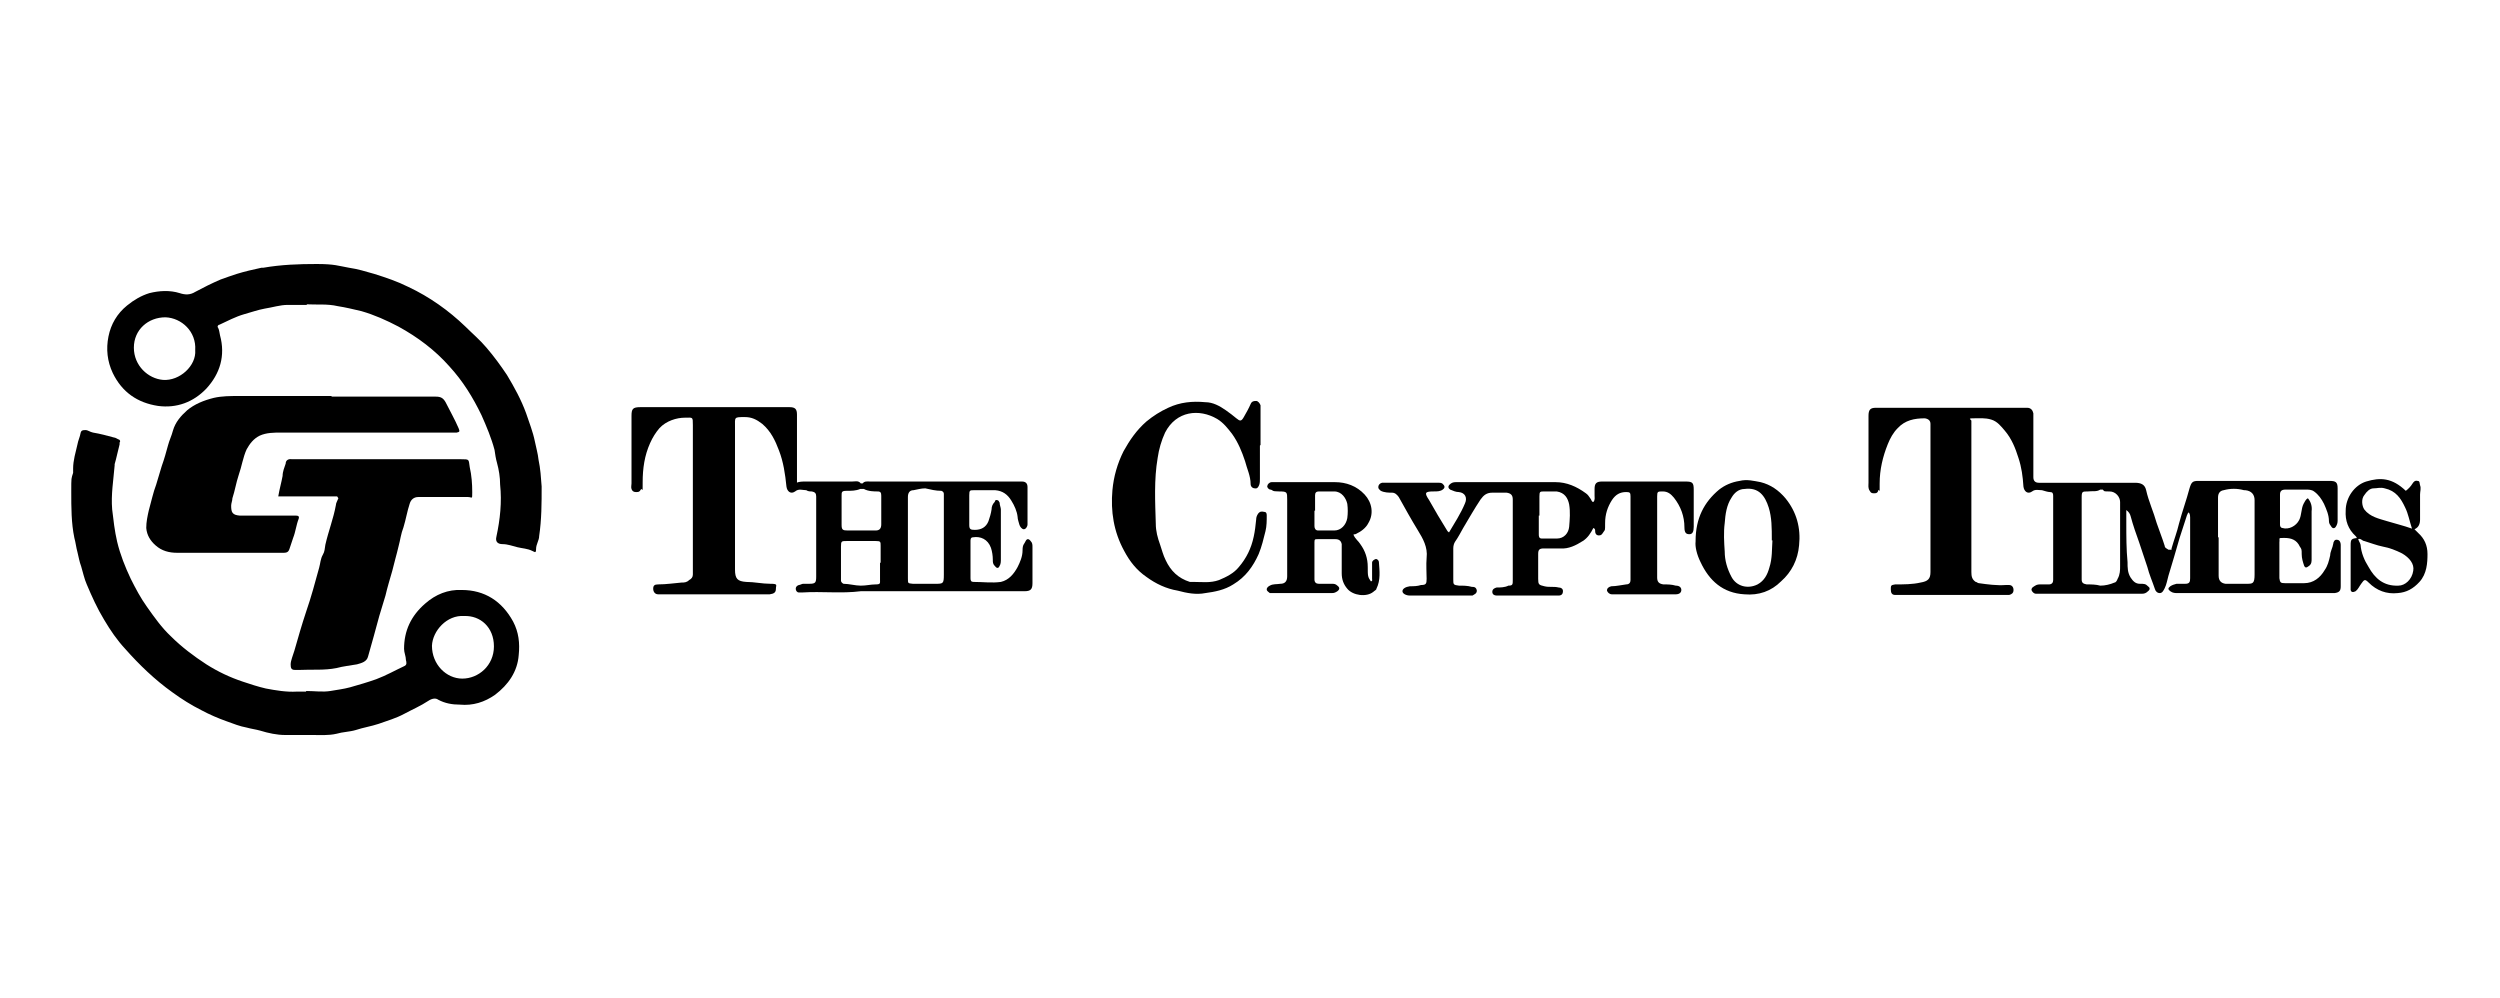<?xml version="1.0" encoding="UTF-8"?>
<svg id="katman_1" xmlns="http://www.w3.org/2000/svg" version="1.1" viewBox="0 0 403.4 161">
  <!-- Generator: Adobe Illustrator 29.0.0, SVG Export Plug-In . SVG Version: 2.1.0 Build 186)  -->
  <path d="M350.4,88.5c.4-1.4.9-2.7,1.2-4,.5-1.9,1.2-3.8,1.7-5.7.3-1,.5-1.2,1.4-1.2h21.2c1,0,1.3.2,1.3,1.2v5.2c0,.4-.1.7-.3,1-.2.3-.5.3-.7,0s-.4-.5-.4-.9c0-1-.4-1.9-.8-2.8-.4-.8-.9-1.5-1.6-2-.4-.3-.9-.3-1.3-.3h-3.3c-.6,0-.9.2-.9.8v4.9c0,.3.2.5.4.5,1,.3,2.2-.3,2.7-1.3.4-.8.3-1.8.7-2.6.2-.3.3-.7.7-.9.5.6.7,1.3.6,2.1v7.7c0,.4,0,.8-.4,1.1-.4.3-.6.4-.8,0-.2-.6-.4-1.2-.4-1.9s0-.8-.3-1.2c-.5-1.1-1.4-1.4-2.5-1.4s-.7,0-.8.7v5.8c.1.7.2.8.9.8h3.1c1.5,0,2.6-.9,3.3-2.1.5-.7.7-1.5.9-2.4,0-.6.4-1.2.5-1.9,0-.2.2-.7.6-.6.4,0,.6.4.6.8v6.7c0,.7-.2,1-1,1.1h-25.3c-.4,0-.8,0-1.2-.3-.4-.3-.4-.5,0-.8.3-.2.6-.3,1-.4h1.4c.7,0,.8-.3.8-.9v-9.8c0-.2,0-.5-.2-.8-.2,0-.2.3-.3.4-.4,1.2-.8,2.5-1.2,3.7-.3,1-.6,2.1-.9,3.1s-.6,2-.9,3c-.2.7-.3,1.4-.6,2-.2.4-.4.8-.8.8s-.7-.3-.8-.7c-.4-1.2-.9-2.3-1.2-3.5-.4-1.3-.9-2.6-1.3-3.9-.5-1.4-1-2.8-1.4-4.3-.1-.4-.3-.7-.7-1v2.1c0,2.1,0,4.2.2,6.3,0,.9,0,1.7.5,2.5.4.6.8,1,1.5,1s.9,0,1.3.4c.3.2.4.5,0,.8-.3.3-.6.4-.9.4h-17.2c-.3,0-.6-.3-.7-.6,0-.4.3-.5.6-.7.3-.2.6-.2.9-.2h1.3c.5,0,.7-.3.7-.7v-13.6c0-.4-.1-.6-.5-.6s-.9-.2-1.3-.3c-.5,0-1.1-.2-1.6.2-.7.5-1.3,0-1.4-.8-.1-1.6-.3-3.1-.8-4.6-.5-1.6-1.1-3.1-2.2-4.4-.6-.7-1.2-1.5-2.2-1.8s-1.9-.2-2.9-.2-.3.2-.3.4v24.4c0,.7.1,1.2.7,1.6.2,0,.3.2.5.2,1.4.2,2.9.4,4.3.3h.6c.4,0,.7.3.7.8s-.3.7-.7.8h-18.4c-.5,0-.7-.3-.7-.9s0-.7.7-.8c1.4,0,2.8,0,4.1-.3,1.2-.2,1.6-.6,1.6-1.7v-23.9c0-.5-.3-.8-.9-.9-1.7,0-3.2.3-4.4,1.6-.7.7-1.2,1.6-1.6,2.6-.8,2-1.3,4.1-1.3,6.3s0,.8-.2,1.1c-.1.3-.2.5-.6.5s-.6,0-.8-.4c-.3-.4-.2-.9-.2-1.3v-10.8c0-1,.3-1.3,1.2-1.3h24.4c.6,0,.9.4,1,.9v10.3c0,.6.3.9.9.9h15.5c1,0,1.6.3,1.8,1.2h0c.4,1.8,1.2,3.5,1.7,5.3.4,1.2.9,2.4,1.3,3.7,0,.3.3.4.6.6h.5v-.2ZM335.9,86.7v6.8c0,.5.2.7.8.8.7,0,1.5,0,2.2.2.8,0,1.6-.2,2.3-.5.2,0,.4-.3.5-.6.4-.7.4-1.4.4-2.1v-10.3c0-.8-.7-1.7-1.7-1.7s-.8,0-1.1-.3h-.4c-.6.4-1.3.2-2,.3-.9,0-1,0-1,1v6.5h0ZM358,86.7v6.2c0,.8.4,1.2,1.1,1.3h3.4c1,0,1.3,0,1.3-1.5v-12c0-.9-.5-1.5-1.5-1.6h-.2c-1.1-.3-2.2-.3-3.3,0-.6.1-.9.5-.9,1.2v6.4h.1Z"/>
  <path d="M49.4,111.5c1.3,0,2.7.2,3.9,0,1.1-.2,2.1-.3,3.2-.6,1.4-.4,2.8-.8,4.2-1.3,1.6-.6,3-1.4,4.5-2.1.5-.2.4-.6.3-1,0-.6-.3-1.2-.3-1.8,0-2.9,1.1-5.3,3.4-7.3,1.7-1.5,3.7-2.3,5.9-2.2,3.7,0,6.5,1.8,8.3,5.1.9,1.7,1.1,3.5.9,5.4-.2,2.7-1.7,4.8-3.8,6.4-1.7,1.2-3.6,1.8-5.7,1.6-1.2,0-2.4-.2-3.5-.8-.4-.3-1-.2-1.6.2-1.2.8-2.6,1.4-3.9,2.1-1.3.7-2.7,1.1-4.1,1.6-1.2.4-2.5.6-3.7,1-1,.3-2.1.3-3.1.6-1.3.3-2.6.2-3.9.2h-4.4c-1.3,0-2.7-.3-4-.7-.7-.2-1.5-.3-2.2-.5-1.1-.2-2.1-.6-3.2-1-1.4-.5-2.8-1.1-4.1-1.8-1.6-.8-3.2-1.8-4.7-2.9-2.8-2-5.3-4.4-7.6-7-1.3-1.4-2.4-3-3.4-4.7-1.1-1.8-2-3.8-2.8-5.7-.4-.9-.6-1.9-.9-2.9-.3-.8-.4-1.5-.6-2.3-.2-.7-.3-1.6-.5-2.3-.5-2.4-.5-4.9-.5-7.4s0-2.1.3-3.1v-.7c0-1.3.4-2.6.7-3.9.1-.6.4-1.2.5-1.8.1-.5.4-.5.8-.5s.7.3,1.2.4c1.2.2,2.3.5,3.4.8.2,0,.5.2.7.3.2,0,.4.3.2.5v.3c-.3,1.1-.5,2.2-.8,3.2v.2c-.2,2.4-.6,4.7-.4,7.1.2,1.7.4,3.5.8,5.2.5,2.1,1.3,4.1,2.2,6,.8,1.6,1.6,3.1,2.6,4.5,1.2,1.7,2.4,3.4,3.9,4.8,1.7,1.7,3.7,3.2,5.7,4.5,1.9,1.2,3.8,2.1,5.9,2.8,1.2.4,2.4.8,3.7,1.1,1.6.3,3.3.6,5,.5h1.5,0ZM74.9,99.4c-2.8-.2-5.1,2.4-5.2,4.8,0,3,2.3,5.3,4.9,5.3s5.1-2.1,5.1-5.2-2.2-5-4.8-4.9Z"/>
  <path d="M49.5,49.2h-3.1c-1.2,0-2.4.4-3.7.6-1.1.2-2.2.6-3.3.9-1.4.4-2.7,1.1-4,1.7-.2,0-.4.3-.2.5.2.4.2.8.3,1.2.9,3.3,0,6.2-2.2,8.6-2.1,2.2-4.8,3.2-7.8,2.8-3.3-.5-5.8-2.2-7.3-5.3-.9-1.9-1.1-3.9-.7-5.9s1.4-3.7,3-5c1.1-.9,2.3-1.6,3.6-2,1.6-.4,3.3-.5,4.9,0,.9.3,1.7.3,2.5-.2,1.3-.7,2.7-1.4,4.1-2,.8-.3,1.7-.6,2.6-.9,1.3-.4,2.6-.7,4-1h.3c2.9-.5,5.7-.6,8.6-.6s3.5.3,5.2.6c1.4.2,2.7.6,4.1,1,1.9.6,3.7,1.2,5.5,2.1,3.4,1.6,6.5,3.8,9.2,6.4,1.1,1.1,2.4,2.2,3.4,3.4,1.2,1.4,2.3,2.9,3.3,4.4,1.2,2,2.3,4,3.1,6.2.5,1.5,1.1,3,1.4,4.5.2,1,.5,2,.6,3,.3,1.4.4,2.9.5,4.3,0,2.7,0,5.3-.4,8,0,.7-.5,1.3-.5,2.1s-.3.4-.6.3c-.8-.4-1.6-.4-2.4-.6s-1.6-.5-2.4-.5-1.2-.4-1-1.2c.6-2.8.9-5.6.6-8.4,0-1.2-.2-2.4-.5-3.5-.2-.7-.3-1.4-.4-2.1-.5-1.9-1.3-3.8-2.1-5.6-1.4-2.9-3-5.5-5.2-7.9-2.3-2.6-5.1-4.7-8.2-6.4-1.9-1-3.9-1.9-6-2.5-1.3-.3-2.5-.6-3.8-.8-1.7-.4-3.4-.2-5.1-.3h.1ZM31.5,56.5c.2-3-2.2-5.2-4.8-5.3-2.8,0-5.1,2-5.1,4.9s2.3,5,4.7,5.2c2.7.2,5.4-2.3,5.2-4.8Z"/>
  <path d="M128.5,77.9c.5-.2,1-.2,1.5-.2h7.5c.5,0,1-.2,1.4.3h.3c.3-.4.8-.3,1.2-.3h24.5c.6,0,.9.3.9.9v6c0,.4-.3.8-.6.8s-.6-.4-.7-.7c-.1-.4-.3-.9-.3-1.3-.1-.9-.5-1.8-1-2.6-.6-1-1.4-1.6-2.6-1.7h-3.4c-.7,0-.8,0-.8.8v4.8c0,.7.2.8.9.8,1,0,1.8-.4,2.2-1.4.2-.6.4-1.2.5-1.9,0-.5.2-.9.5-1.2.1-.2.1-.4.4-.3.2,0,.3.2.4.4,0,.4.2.8.2,1.1v8c0,.4,0,.8-.2,1.1-.2.5-.5.4-.8,0-.3-.3-.3-.6-.3-1,0-.6-.1-1.3-.3-1.9-.5-1.4-1.7-1.9-2.9-1.7-.4,0-.4.4-.4.6v6c0,.4.1.6.5.6,1.5,0,3,.2,4.4,0,1.3-.3,2.1-1.3,2.7-2.4.4-.8.8-1.7.8-2.7s.3-1,.5-1.5c.2-.4.5-.4.8,0,.3.3.3.6.3,1v5.8c0,1-.3,1.3-1.3,1.3h-26.4c-3.1.4-6.3,0-9.4.2h-.6c-.3,0-.5-.3-.5-.6s.2-.5.5-.6c.2,0,.5-.2.7-.2h1c1,0,1.1-.2,1.1-1.2v-12.9c0-.5-.2-.7-.7-.8-.3,0-.6,0-.9-.2-.6,0-1.2-.3-1.8.2-.7.5-1.3,0-1.4-.8-.2-2-.5-4-1.2-5.8-.6-1.6-1.3-3.1-2.7-4.3-.9-.7-1.7-1.1-2.8-1.1-1.8,0-1.6,0-1.6,1.6v23c0,1.5.4,1.9,1.8,2,1.3,0,2.6.3,3.9.3s.9.2.9.8-.3.8-1,.9h-18c-.5,0-.8-.4-.8-.9s.2-.7.8-.7c1.3,0,2.6-.2,3.8-.3.4,0,.8,0,1.2-.4.4-.2.6-.5.6-.9v-24.1c0-1.4,0-1.2-1.3-1.2s-3,.5-4.1,1.7c-.6.7-1.1,1.5-1.5,2.4-.9,2-1.2,4.1-1.2,6.3s0,.8-.3,1.2c-.2.4-.4.4-.8.4s-.6-.2-.7-.5,0-.6,0-.9v-10.9c0-1.1.2-1.4,1.4-1.4h24.1c.9,0,1.2.3,1.2,1.2v11.2-.2ZM146.5,86.7v6.6c0,.9,0,.8.8.9h3.6c1.3,0,1.4,0,1.4-1.5h0v-13c0-.2-.1-.4-.4-.5-.9,0-1.7-.2-2.6-.4-.7,0-1.3.2-1.9.3-.6,0-.9.4-.9,1.1v6.5h0ZM142.1,90.7h0v-2.6c0-.7,0-.8-.8-.8h-4.7c-.8,0-.9,0-.9.9v5.5c0,.2.2.4.4.5.9,0,1.9.3,2.8.3s1.6-.2,2.4-.2.7-.2.7-.7v-2.8h.1ZM142.2,82.5h0v-2.5c0-.5-.1-.7-.6-.7s-1.5,0-2.2-.4h-.6c-.7.3-1.4.3-2.2.3s-.8.2-.8.8v4.7c0,.8.2.9,1,.9h4.5c.6,0,.9-.3.9-1v-2.2h0Z"/>
  <path d="M53.5,64h16.8c.8,0,1.2.2,1.6.9.7,1.4,1.5,2.8,2.1,4.2.2.5.2.6-.3.7h-28.3c-1.2,0-2.4,0-3.5.5-1,.5-1.6,1.3-2.1,2.2-.6,1.3-.8,2.8-1.3,4.2-.4,1.2-.6,2.5-1,3.7,0,.4-.2.8-.2,1.2,0,1.1.2,1.5,1.4,1.6h9.1c.4,0,.5.2.4.5-.4,1-.5,2.1-.9,3.1-.2.6-.4,1.2-.6,1.8-.2.6-.6.6-1,.6h-17.1c-1.3,0-2.5-.3-3.5-1.2-.8-.7-1.4-1.6-1.5-2.8,0-1,.2-1.9.4-2.8.4-1.4.7-2.9,1.2-4.2.3-1,.6-2,.9-3,.4-1.1.7-2.2,1-3.3.2-.8.6-1.6.8-2.4.4-1.4,1.3-2.4,2.3-3.3,1.2-1,2.7-1.6,4.3-2,1.3-.3,2.7-.3,4-.3h15Z"/>
  <path d="M54.4,80.1h-9.5c.2-1.2.5-2.2.7-3.3,0-.7.3-1.4.5-2,0-.5.4-.8,1-.7h27.3c1.4,0,1.2,0,1.4,1.3.3,1.3.4,2.7.4,4s0,.8-.7.8h-8c-.7,0-1.2.4-1.4,1.1-.4,1.2-.6,2.5-1,3.8-.4,1-.5,2-.8,3.1-.3,1.3-.7,2.6-1,3.9-.4,1.4-.8,2.7-1.1,4-.3,1.1-.7,2.2-1,3.3-.3,1.1-.6,2.2-.9,3.3-.3,1.1-.6,2.1-.9,3.2-.2.9-1.1,1.1-1.8,1.3-1.1.2-2.2.3-3.3.6-2,.4-4,.2-5.9.3h-.8c-.6,0-.7-.3-.7-.9s.4-1.5.6-2.2c.6-2.1,1.2-4.2,1.9-6.3.4-1.2.8-2.4,1.1-3.5.3-1.2.7-2.4,1-3.6.2-.7.2-1.4.6-2.1.3-.5.3-1,.4-1.6.5-2.2,1.3-4.2,1.7-6.4,0-.3.2-.6.4-1.1l-.2-.3h0Z"/>
  <path d="M233.7,86.1c1-1.7,2-3.2,2.7-4.9.4-.9,0-1.7-1-1.8-.5,0-.9-.2-1.4-.4-.3-.2-.4-.5-.1-.8.3-.3.6-.4,1-.4h16.1c1.8,0,3.4.7,4.9,1.8.3.2.5.5.7.8.2.2.2.6.5.6.3-.3.2-.7.2-1v-1.1c0-.9.3-1.2,1.2-1.2h13.5c1.1,0,1.3.2,1.3,1.3v6c0,.8-.2,1.2-.7,1.2s-.8-.2-.8-1.1c0-1.8-.6-3.4-1.7-4.8-.5-.6-1-1-1.8-1s-.9,0-.9.8v13.1c0,.7.3,1,1,1.1.7,0,1.3,0,2,.2.6,0,.9.3.9.7s-.3.7-.9.7h-10.3c-.4,0-.7-.3-.8-.6,0-.4.3-.6.7-.7.8,0,1.6-.2,2.4-.3.5,0,.7-.3.7-.7v-13.5c0-.6-.1-.7-.7-.7-1,0-1.7.4-2.3,1.3-.7,1.1-1.1,2.3-1.1,3.7s0,1-.3,1.5c-.2.3-.3.5-.7.5s-.6-.3-.6-.6,0-.5-.3-.6c-.4.8-.9,1.6-1.7,2.1-1.1.7-2.3,1.3-3.6,1.2h-2.7c-.7,0-.9.2-.9.9v4c0,.9.1,1,1,1.2.8.2,1.5,0,2.3.2.4,0,.7.2.7.6s-.2.7-.7.7h-10c-.4,0-.7-.2-.7-.6s.3-.6.7-.7c.6,0,1.3,0,1.9-.3.7,0,.7-.2.7-.9v-13c0-.7-.3-1-1-1.1h-2.3c-.9,0-1.4.4-1.9,1.1-1,1.5-1.9,3.1-2.8,4.6-.4.7-.8,1.5-1.3,2.2-.2.3-.3.7-.3,1.1v5c0,.8,0,.9.9,1,.7,0,1.4,0,2.1.2.3,0,.7,0,.8.6,0,.5-.4.6-.7.8h-10.1c-.6,0-1.2-.3-1.2-.7s.5-.7,1.2-.8c.6,0,1.2,0,1.8-.2.8,0,.9-.2.9-1s-.1-2.3,0-3.4c.2-1.7-.6-3.1-1.4-4.4-1.1-1.8-2.1-3.6-3.1-5.4-.3-.4-.6-.7-1.1-.7s-1.2,0-1.8-.3c-.2-.2-.4-.3-.4-.6s.2-.6.6-.7h9.1c.3,0,.6,0,.8.3.3.3.2.6-.1.8-.4.3-.9.3-1.4.3-1.5,0-1.6.2-.8,1.4.9,1.6,1.9,3.3,2.9,4.9.1.2.3.3.6.5h-.4ZM248.3,83.2v3c0,.3,0,.7.5.7h2.4c1.2,0,1.9-.9,2-1.9.1-1.2.2-2.4,0-3.6-.2-1-.7-1.9-2-2.1h-2c-.7,0-.8,0-.8.8v3.3-.2h0Z"/>
  <path d="M203.3,71.9v5.3c0,.4,0,.7-.1,1s-.3.7-.7.6c-.4,0-.7-.3-.7-.7,0-1.3-.6-2.5-.9-3.7-.5-1.5-1.1-3-2.1-4.4-.7-.9-1.4-1.8-2.4-2.4-2.9-1.7-6.6-1.3-8.4,2.2-.6,1.3-1,2.7-1.2,4.1-.6,3.5-.4,7.1-.3,10.6,0,1.2.3,2.3.7,3.4.3.9.5,1.7.9,2.5.8,1.7,2,2.9,3.9,3.5h.6c1.4,0,2.7.2,4.1-.3,1.2-.5,2.4-1.1,3.2-2.1,1.2-1.4,2-3,2.4-4.9.2-.9.3-1.8.4-2.8,0-.3.1-.6.3-.9.3-.4.6-.4,1-.3.4,0,.4.4.4.6,0,.8,0,1.7-.2,2.5-.3,1.2-.6,2.5-1.1,3.7-.9,2-2.1,3.7-4.1,4.9-1.4.9-3,1.2-4.5,1.4-1.5.3-3,0-4.5-.4-1.8-.3-3.5-1.1-5-2.2-1.6-1.1-2.7-2.5-3.6-4.2-1.7-3.1-2.2-6.4-1.9-9.8.2-2.2.8-4.3,1.8-6.3,1-1.8,2.1-3.4,3.7-4.8,1.1-.9,2.2-1.6,3.5-2.2,1.9-.9,3.9-1.1,6-.9,1.2,0,2.3.6,3.3,1.3.6.4,1.2.9,1.7,1.3.6.5.8.5,1.2-.2s.8-1.4,1.1-2.1c.2-.5.6-.5.9-.5s.6.4.7.7v6.4h0Z"/>
  <path d="M218.4,86.3c.3.7.8,1,1.1,1.5.8,1.1,1.2,2.3,1.2,3.7s0,1.6.5,2.3c.3,0,.2-.3.2-.4v-2.6c0-.3.3-.5.6-.6.3,0,.5.3.5.5.1,1.4.3,2.9-.4,4.3,0,.2-.3.3-.5.5-1.1.9-3.3.6-4.2-.5-.6-.7-.9-1.5-.9-2.5v-4.7c-.1-.5-.4-.8-1-.8h-2.9c-.4,0-.5,0-.5.5v6c0,.5.3.7.7.7h2.1c.3,0,.6,0,.9.3.4.3.4.6,0,.9-.3.2-.5.3-.9.3h-10c-.2-.2-.5-.3-.5-.6s.3-.5.5-.6c.5-.3,1.1-.2,1.7-.3q1.1,0,1.1-1.2v-12.4c0-1.2,0-1.3-1.3-1.3s-.9-.2-1.4-.3c-.3,0-.6-.4-.5-.6,0-.2.3-.6.7-.6h10.2c1.8,0,3.5.6,4.8,2,1.2,1.3,1.5,3.1.6,4.6-.4.8-1.2,1.4-2.1,1.8-.1,0-.3,0-.5.2l.2-.2h0ZM212.1,82.4h0v2.5c0,.4.2.7.6.7h2.6c1.1,0,1.9-.9,2.1-2,.1-.8.1-1.5,0-2.3-.2-.9-.9-2-2.1-2h-2.5c-.4,0-.6.2-.6.6v2.5s-.1,0-.1,0Z"/>
  <path d="M273.6,87.3c0-3.7,1.4-6.3,3.8-8.3.9-.7,2-1.2,3.3-1.4,1.2-.3,2.3,0,3.4.2,1.6.4,2.9,1.3,4,2.6,1.8,2.2,2.5,4.8,2.2,7.6-.2,2.3-1.2,4.3-2.9,5.8-1.6,1.6-3.6,2.3-5.9,2.1-3.5-.2-5.7-2.2-7.1-5.2-.6-1.2-.9-2.5-.8-3.3h0ZM285.9,87.1c0-1.9,0-3.6-.5-5.2-.6-1.9-1.6-3.3-3.9-3-1,0-1.7.7-2.1,1.4-.8,1.2-1,2.7-1.1,4.1-.2,1.5-.1,3.1,0,4.6,0,1.4.4,2.8,1.1,4.1.8,1.5,2.6,2,4.2,1.2,1.1-.6,1.6-1.6,1.9-2.7.5-1.5.4-3.1.5-4.4h-.1Z"/>
  <path d="M380.3,87c0-.2,0-.3-.2-.5-1.2-1.1-1.7-2.5-1.6-4.1,0-2.1,1.4-4.1,3.3-4.7,2.3-.7,4.2-.6,6.4,1.5.4-.3.8-.7,1.1-1.2.2-.3.4-.5.8-.4.4,0,.3.4.4.7.2.5,0,1,0,1.5v4c0,.7-.2,1.3-.9,1.6.2.2.4.4.6.6,1,.9,1.5,2,1.5,3.4s-.1,3.2-1.3,4.5c-1,1.1-2.1,1.7-3.5,1.8-1.8.2-3.4-.4-4.7-1.7-.6-.6-.7-.5-1.2.2-.3.4-.5.9-.9,1.2-.4.2-.7.2-.8-.2v-7.2c0-1,.1-1.1,1.2-1.2,0,.4.3.7.4,1.1.1,1.3.6,2.5,1.3,3.6,1,1.8,2.4,3.1,4.8,3,1.1,0,2.2-1,2.4-2.4.2-1.1-.6-2.1-1.8-2.8-1-.5-2-.9-3.1-1.1-1-.2-2-.6-3-.9-.3,0-.6-.5-1-.3h-.2,0ZM389.2,85.3c-.4-1.2-.6-2.4-1.1-3.4-.7-1.5-1.5-2.7-3.3-3.1-.7-.2-1.2,0-1.8,0s-1.1.5-1.5,1.1c-.5.6-.4,1.7,0,2.3.9,1.2,2.4,1.5,3.7,1.9,1.3.4,2.6.7,4,1.2h0Z"/>
</svg>